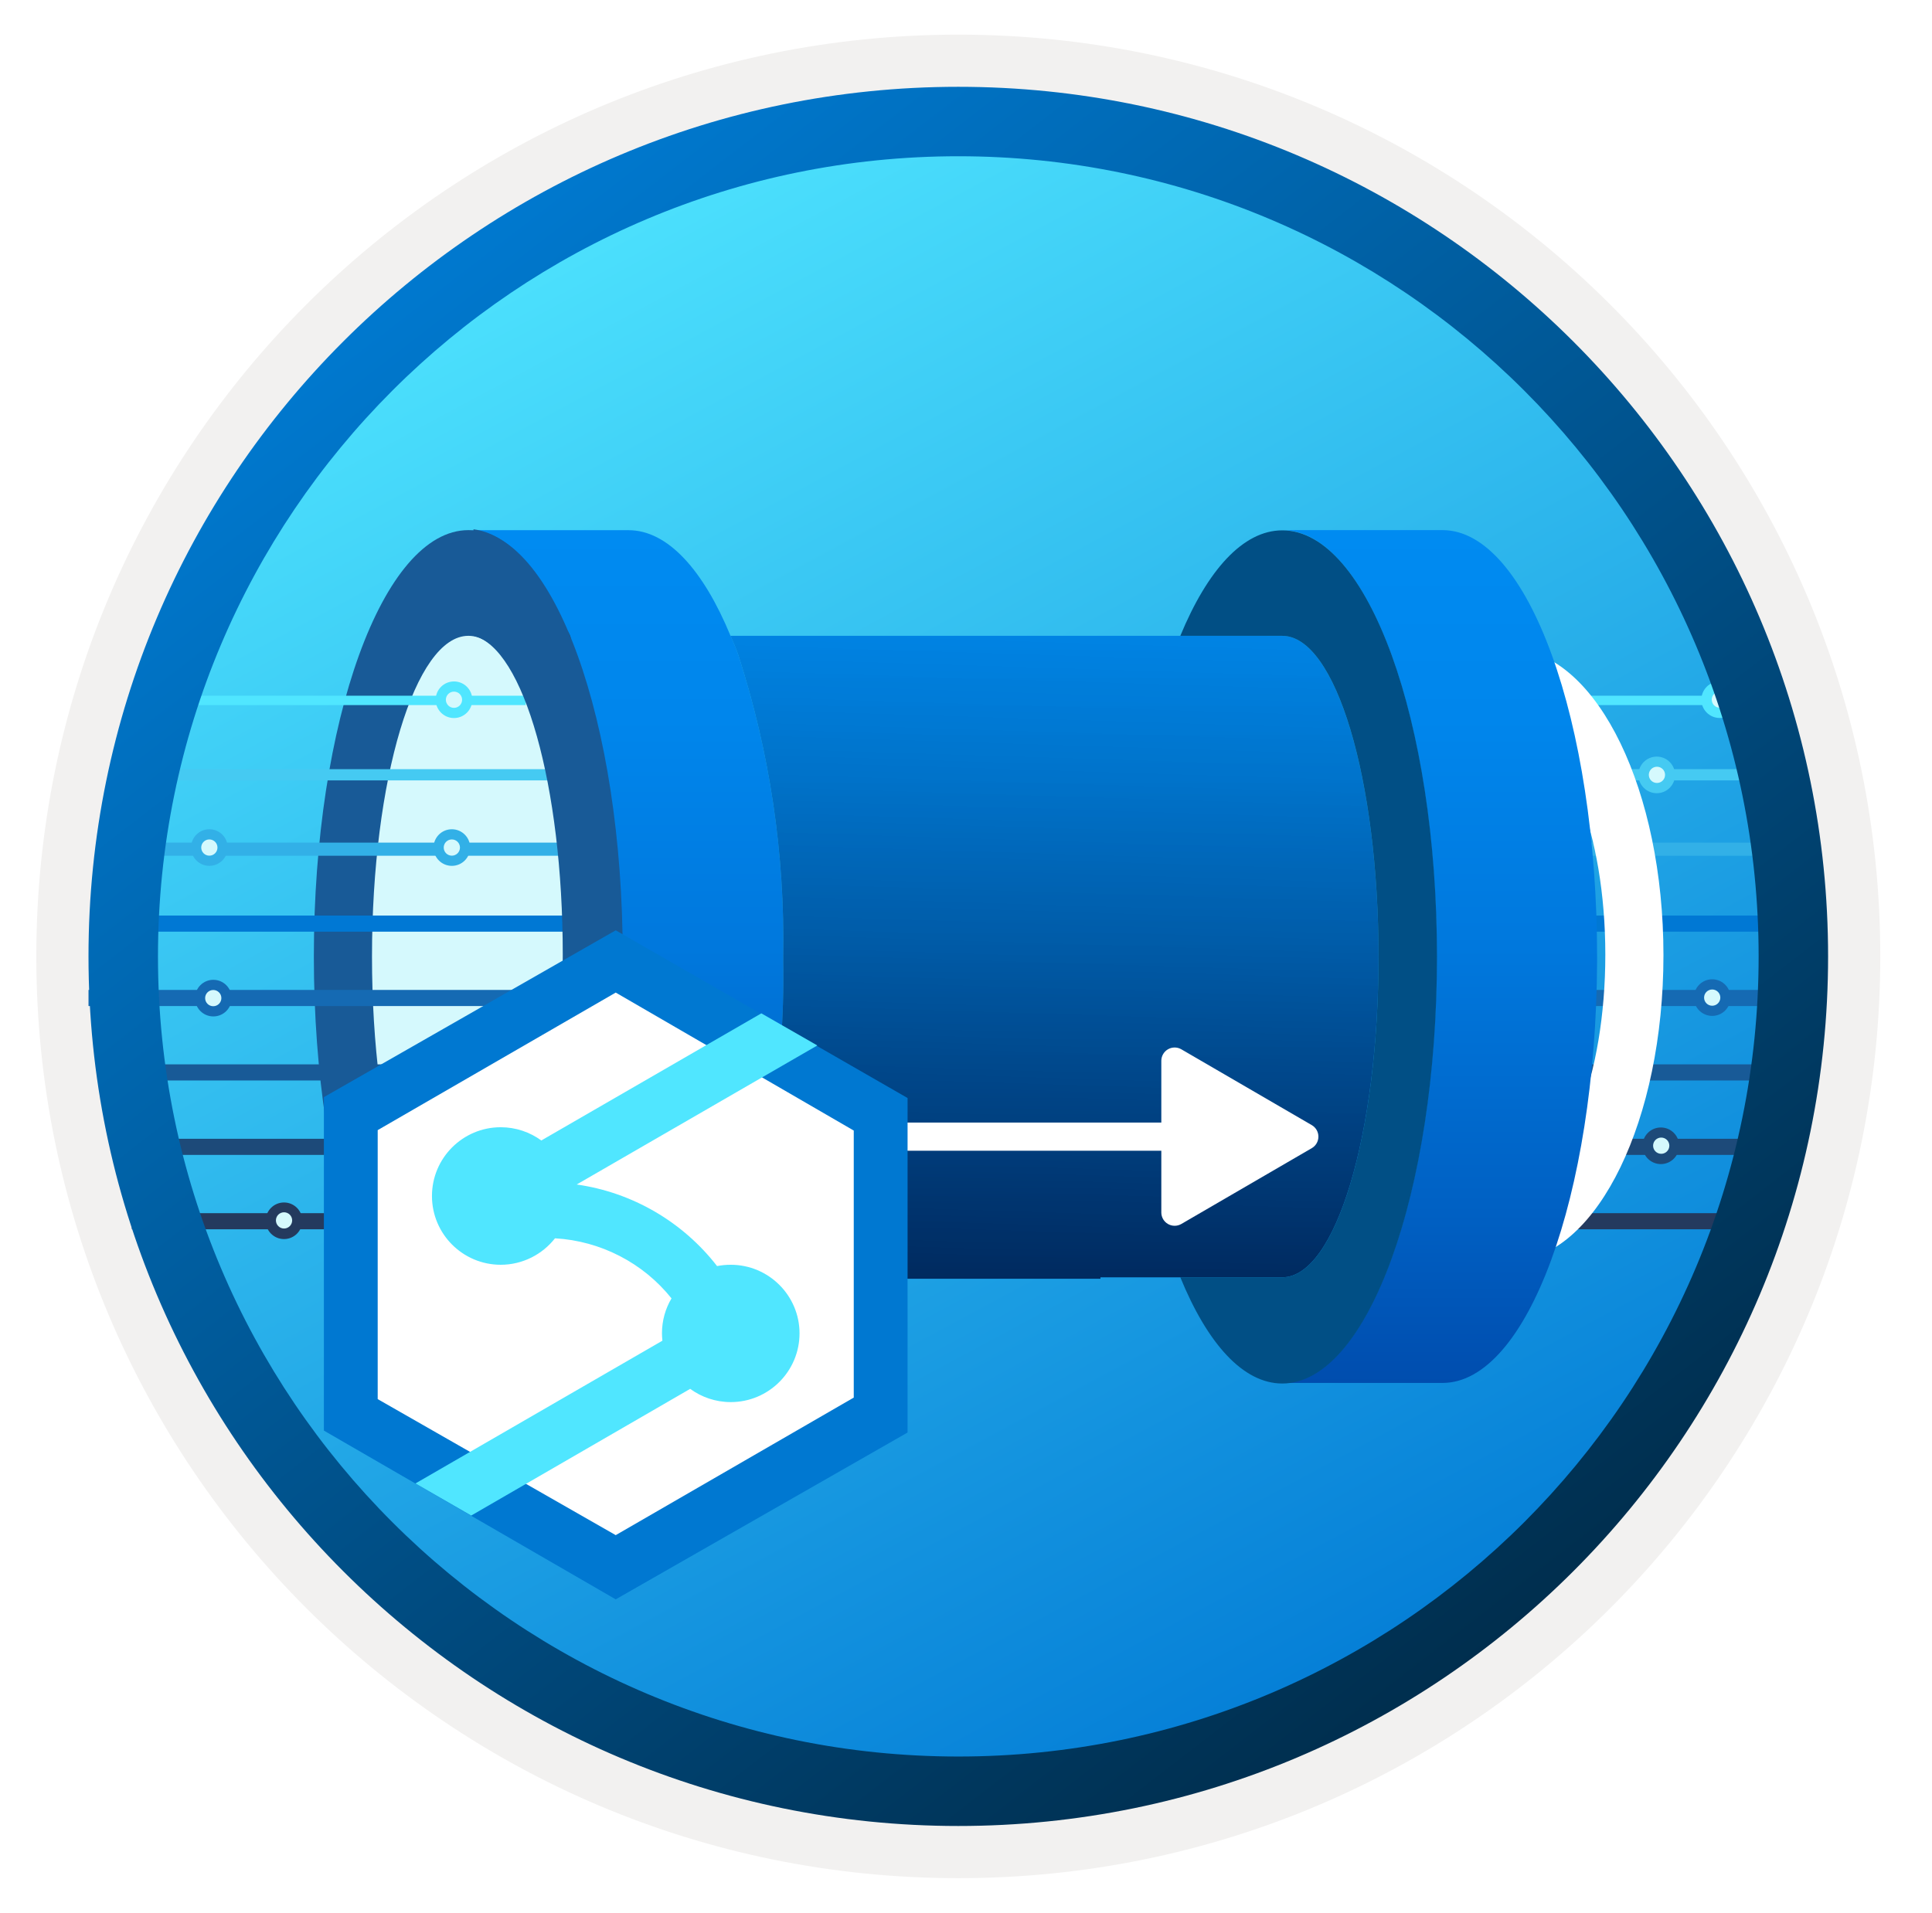 <svg width="103" height="102" viewBox="0 0 103 102" fill="none" xmlns="http://www.w3.org/2000/svg">
<path d="M51.089 97.351C25.493 97.351 4.738 76.606 4.738 51C4.738 25.393 25.493 4.649 51.089 4.649C76.686 4.649 97.44 25.403 97.44 51C97.44 76.596 76.686 97.351 51.089 97.351Z" fill="url(#paint0_linear_1855_22981)"/>
<path fill-rule="evenodd" clip-rule="evenodd" d="M96.54 51C96.54 76.102 76.191 96.45 51.09 96.45C25.988 96.45 5.639 76.102 5.639 51C5.639 25.899 25.988 5.55 51.09 5.55C76.191 5.55 96.54 25.899 96.54 51ZM51.09 1.847C78.241 1.847 100.243 23.849 100.243 51C100.243 78.152 78.231 100.154 51.09 100.154C23.938 100.154 1.936 78.142 1.936 51C1.936 23.849 23.938 1.847 51.09 1.847Z" fill="#F2F1F0"/>
<path d="M80.577 37.348H93.1" stroke="#50E6FF" stroke-width="0.5" stroke-linejoin="round"/>
<path d="M80.577 41.316H93.199" stroke="#45CAF2" stroke-width="0.6" stroke-linejoin="round"/>
<path d="M80.577 45.284H95.698" stroke="#32B0E7" stroke-width="0.7" stroke-linejoin="round"/>
<path d="M80.577 49.252H95.698" stroke="#0078D4" stroke-width="0.86" stroke-linejoin="round"/>
<path d="M80.577 53.219H95.698" stroke="#156AB3" stroke-width="0.86" stroke-linejoin="round"/>
<path d="M80.577 57.187H95.698" stroke="#185A97" stroke-width="0.86" stroke-linejoin="round"/>
<path d="M80.577 61.155H95.698" stroke="#1D4A79" stroke-width="0.86" stroke-linejoin="round"/>
<path d="M80.577 65.123H92.886" stroke="#243A5E" stroke-width="0.86" stroke-linejoin="round"/>
<g filter="url(#filter0_d_1855_22981)">
<path d="M84.683 50.935C84.683 42.172 81.194 35.005 76.825 34.617V38.696C79.495 39.149 81.584 44.442 81.584 50.906C81.584 57.37 79.495 62.699 76.825 63.116V67.231C81.194 66.872 84.683 59.704 84.683 50.935Z" fill="white"/>
</g>
<g filter="url(#filter1_d_1855_22981)">
<path d="M31.883 51.526C31.412 45.034 32.982 42.782 30.312 36.657L28.48 37.286C29.684 41.788 30.155 44.458 30.155 51.683C30.155 58.907 30.417 64.514 27.747 64.98L30.312 64.457C30.312 64.457 31.883 61.327 31.883 51.526Z" fill="white"/>
</g>
<circle cx="88.325" cy="41.322" r="0.976" fill="#45CAF2"/>
<circle cx="91.282" cy="53.197" r="0.976" fill="#156AB3"/>
<circle cx="88.544" cy="61.099" r="0.976" fill="#1D4A79"/>
<path d="M68.357 28.269H76.909C81.462 28.269 85.145 38.466 85.145 51.008V51.32C85.081 63.771 81.417 73.745 76.909 73.745H68.357C72.918 73.745 76.593 63.57 76.593 51.005C76.593 38.439 72.91 28.269 68.357 28.269ZM39.361 34.924C39.247 34.582 39.095 34.24 38.943 33.898C37.499 30.401 35.598 28.272 33.508 28.272H24.956C27.047 28.272 27.681 30.966 29.125 34.463C31.109 39.944 31.847 45.384 31.723 51.212C31.865 57.039 30.007 62.353 28.006 67.828C26.561 71.363 27.047 73.775 24.956 73.775H33.508C35.598 73.775 37.461 71.685 38.905 68.188C40.889 62.787 41.856 57.066 41.756 51.313V51.009C41.851 45.552 41.041 40.117 39.361 34.924Z" fill="url(#paint1_linear_1855_22981)"/>
<path d="M24.972 28.269C20.415 28.269 16.732 38.443 16.732 51.008C16.732 63.574 20.422 73.748 24.972 73.748C29.521 73.748 33.2 63.551 33.2 51.008C33.2 38.466 29.517 28.269 24.972 28.269Z" fill="#185A97"/>
<path d="M24.971 33.905C27.822 33.905 30.106 41.567 30.106 51.008C30.106 60.45 27.825 68.112 24.971 68.112C22.117 68.112 19.832 60.457 19.832 51.008C19.832 41.56 22.132 33.905 24.971 33.905Z" fill="#D5F9FD"/>
<path d="M73.492 51.008C73.492 60.472 71.212 68.112 68.361 68.112H58.669V68.188H38.905C40.89 62.787 41.856 57.065 41.756 51.312V51.008C41.85 45.554 41.041 40.121 39.361 34.931C39.247 34.589 39.095 34.247 38.943 33.905H68.361C71.212 33.905 73.492 41.575 73.492 51.008Z" fill="url(#paint2_linear_1855_22981)"/>
<path d="M73.492 51.008C73.492 60.472 71.212 68.112 68.361 68.112H58.669V68.188H38.905C40.89 62.787 41.856 57.065 41.756 51.312V51.008C41.85 45.554 41.041 40.121 39.361 34.931C39.247 34.589 39.095 34.247 38.943 33.905H68.361C71.212 33.905 73.492 41.575 73.492 51.008Z" fill="url(#paint3_linear_1855_22981)"/>
<path opacity="0.2" d="M25.417 28.331C25.528 28.341 25.638 28.356 25.748 28.377C25.638 28.356 25.528 28.341 25.417 28.331V28.331ZM26.225 28.56C26.326 28.603 26.43 28.636 26.53 28.689C26.43 28.636 26.326 28.603 26.225 28.56ZM26.968 28.972C27.077 29.047 27.187 29.116 27.294 29.203C27.187 29.116 27.077 29.047 26.968 28.972H26.968ZM27.686 29.563C27.803 29.676 27.92 29.788 28.034 29.915C27.92 29.788 27.803 29.676 27.686 29.563H27.686ZM28.378 30.329C28.503 30.486 28.626 30.647 28.747 30.82C28.626 30.647 28.503 30.486 28.378 30.329H28.378ZM29.043 31.266C29.173 31.471 29.301 31.686 29.427 31.91C29.301 31.686 29.173 31.471 29.043 31.266H29.043ZM29.677 32.371C29.81 32.628 29.939 32.898 30.066 33.177C29.939 32.898 29.81 32.628 29.677 32.371L29.677 32.371ZM30.276 33.641C30.314 33.729 30.355 33.807 30.392 33.898C30.411 33.95 30.422 34.004 30.441 34.056C30.385 33.919 30.333 33.773 30.276 33.641H30.276Z" fill="#003067"/>
<path d="M30.388 33.89C30.351 33.8 30.31 33.722 30.273 33.633C30.338 33.786 30.399 33.953 30.463 34.112C30.436 34.038 30.415 33.963 30.388 33.89Z" fill="#383838"/>
<path d="M68.361 73.776C72.922 73.776 76.609 63.59 76.609 51.009C76.609 38.467 72.922 28.273 68.361 28.281C66.271 28.281 64.37 30.409 62.926 33.906H68.361C71.212 33.906 73.492 41.545 73.492 51.009C73.492 60.473 71.212 68.113 68.361 68.113H62.926C64.371 71.647 66.271 73.776 68.361 73.776Z" fill="#014F85"/>
<path d="M64.422 60.612L46.858 60.612" stroke="white" stroke-width="1.5" stroke-miterlimit="10" stroke-linecap="round"/>
<path d="M62.968 55.947L69.944 60.003C70.049 60.066 70.136 60.156 70.196 60.262C70.256 60.369 70.288 60.489 70.288 60.612C70.288 60.734 70.256 60.855 70.196 60.961C70.136 61.068 70.049 61.157 69.944 61.22L62.968 65.276C62.861 65.335 62.74 65.366 62.617 65.365C62.495 65.364 62.374 65.332 62.268 65.27C62.162 65.209 62.074 65.121 62.011 65.016C61.949 64.91 61.915 64.79 61.913 64.668V56.556C61.915 56.433 61.949 56.313 62.011 56.208C62.074 56.102 62.162 56.014 62.268 55.953C62.374 55.892 62.495 55.859 62.617 55.858C62.74 55.857 62.861 55.888 62.968 55.947Z" fill="white"/>
<path d="M8.655 37.348L28.026 37.348" stroke="#50E6FF" stroke-width="0.5" stroke-linejoin="round"/>
<path d="M6.718 41.316L29.338 41.316" stroke="#45CAF2" stroke-width="0.6" stroke-linejoin="round"/>
<path d="M6.218 45.284L30.15 45.284" stroke="#32B0E7" stroke-width="0.7" stroke-linejoin="round"/>
<path d="M5.156 49.252L31.962 49.252" stroke="#0078D4" stroke-width="0.86" stroke-linejoin="round"/>
<path d="M4.718 53.219L31.962 53.219" stroke="#156AB3" stroke-width="0.86" stroke-linejoin="round"/>
<path d="M5.343 57.187L31.962 57.187" stroke="#185A97" stroke-width="0.86" stroke-linejoin="round"/>
<path d="M6.343 61.155L31.962 61.155" stroke="#1D4A79" stroke-width="0.86" stroke-linejoin="round"/>
<path d="M7.03 65.123L31.962 65.123" stroke="#243A5E" stroke-width="0.86" stroke-linejoin="round"/>
<path d="M33.101 50.94C33.101 38.742 29.612 28.765 25.243 28.225V33.903C27.912 34.533 30.002 41.902 30.002 50.9C30.002 59.898 27.912 67.316 25.243 67.896V73.624C29.612 73.124 33.101 63.147 33.101 50.94Z" fill="#185A97"/>
<circle cx="11.374" cy="53.225" r="0.976" fill="#156AB3"/>
<circle cx="15.141" cy="65.098" r="0.976" fill="#243A5E"/>
<circle cx="24.089" cy="45.196" r="0.976" fill="#32B0E7"/>
<circle cx="24.089" cy="45.196" r="0.433" fill="#D5F9FD"/>
<circle cx="11.162" cy="45.196" r="0.976" fill="#32B0E7"/>
<circle cx="11.161" cy="45.196" r="0.433" fill="#D5F9FD"/>
<circle cx="11.369" cy="53.224" r="0.433" fill="#D5F9FD"/>
<circle cx="15.143" cy="65.078" r="0.433" fill="#D5F9FD"/>
<circle cx="88.564" cy="61.094" r="0.433" fill="#D5F9FD"/>
<circle cx="91.282" cy="53.198" r="0.433" fill="#D5F9FD"/>
<path d="M88.769 41.319C88.769 41.559 88.576 41.752 88.336 41.752C88.097 41.752 87.903 41.559 87.903 41.319C87.903 41.08 88.097 40.886 88.336 40.886C88.576 40.886 88.769 41.08 88.769 41.319Z" fill="#D5F9FD"/>
<circle cx="91.681" cy="37.31" r="0.976" fill="#50E6FF"/>
<path d="M92.124 37.308C92.124 37.547 91.93 37.741 91.691 37.741C91.452 37.741 91.258 37.547 91.258 37.308C91.258 37.069 91.452 36.875 91.691 36.875C91.93 36.875 92.124 37.069 92.124 37.308Z" fill="#D5F9FD"/>
<circle cx="24.203" cy="37.314" r="0.976" fill="#50E6FF"/>
<circle cx="24.203" cy="37.314" r="0.433" fill="#D5F9FD"/>
<path fill-rule="evenodd" clip-rule="evenodd" d="M93.757 51C93.757 74.567 74.656 93.667 51.089 93.667C27.523 93.667 8.422 74.567 8.422 51C8.422 27.433 27.523 8.332 51.089 8.332C74.656 8.332 93.757 27.433 93.757 51ZM51.089 4.629C76.696 4.629 97.46 25.393 97.46 51C97.46 76.606 76.696 97.371 51.089 97.371C25.483 97.371 4.718 76.606 4.718 51C4.718 25.393 25.473 4.629 51.089 4.629Z" fill="url(#paint4_linear_1855_22981)"/>
<g filter="url(#filter2_ddd_1855_22981)">
<g clip-path="url(#clip0_1855_22981)">
<path d="M47.244 70.268V53.393L32.782 44.955L18.315 53.393V70.268L32.782 78.706L47.244 70.268Z" fill="white"/>
</g>
<path d="M32.826 43.609L17.267 52.505V66.954V67.903V70.286L32.826 79.286L48.385 70.39V52.552L32.826 43.609ZM45.516 68.527L32.826 75.862L20.136 68.608V56.728V54.298V54.264L32.826 46.929L45.516 54.287V68.527Z" fill="#0078D1"/>
<path d="M38.958 61.444C38.703 61.444 38.461 61.468 38.229 61.514C36.401 59.154 33.706 57.581 30.744 57.164L43.574 49.749L40.589 48.037L28.859 54.816C28.257 54.376 27.505 54.11 26.696 54.11C24.671 54.11 23.029 55.753 23.029 57.777C23.029 59.802 24.671 61.444 26.696 61.444C27.864 61.444 28.917 60.889 29.588 60.033C32.029 60.172 34.296 61.352 35.8 63.237C35.476 63.781 35.291 64.418 35.291 65.1C35.291 65.227 35.302 65.366 35.314 65.493L22.149 73.105L25.122 74.817L36.795 68.061C37.396 68.501 38.148 68.767 38.958 68.767C40.982 68.767 42.625 67.124 42.625 65.1C42.625 63.087 40.982 61.444 38.958 61.444Z" fill="#50E6FF"/>
</g>
<defs>
<filter id="filter0_d_1855_22981" x="76.825" y="30.617" width="15.858" height="40.614" filterUnits="userSpaceOnUse" color-interpolation-filters="sRGB">
<feFlood flood-opacity="0" result="BackgroundImageFix"/>
<feColorMatrix in="SourceAlpha" type="matrix" values="0 0 0 0 0 0 0 0 0 0 0 0 0 0 0 0 0 0 127 0" result="hardAlpha"/>
<feOffset dx="4"/>
<feGaussianBlur stdDeviation="2"/>
<feComposite in2="hardAlpha" operator="out"/>
<feColorMatrix type="matrix" values="0 0 0 0 1 0 0 0 0 1 0 0 0 0 1 0 0 0 0.25 0"/>
<feBlend mode="normal" in2="BackgroundImageFix" result="effect1_dropShadow_1855_22981"/>
<feBlend mode="normal" in="SourceGraphic" in2="effect1_dropShadow_1855_22981" result="shape"/>
</filter>
<filter id="filter1_d_1855_22981" x="23.747" y="36.657" width="12.175" height="36.323" filterUnits="userSpaceOnUse" color-interpolation-filters="sRGB">
<feFlood flood-opacity="0" result="BackgroundImageFix"/>
<feColorMatrix in="SourceAlpha" type="matrix" values="0 0 0 0 0 0 0 0 0 0 0 0 0 0 0 0 0 0 127 0" result="hardAlpha"/>
<feOffset dy="4"/>
<feGaussianBlur stdDeviation="2"/>
<feComposite in2="hardAlpha" operator="out"/>
<feColorMatrix type="matrix" values="0 0 0 0 1 0 0 0 0 1 0 0 0 0 1 0 0 0 0.5 0"/>
<feBlend mode="normal" in2="BackgroundImageFix" result="effect1_dropShadow_1855_22981"/>
<feBlend mode="normal" in="SourceGraphic" in2="effect1_dropShadow_1855_22981" result="shape"/>
</filter>
<filter id="filter2_ddd_1855_22981" x="16.267" y="43.609" width="33.118" height="39.676" filterUnits="userSpaceOnUse" color-interpolation-filters="sRGB">
<feFlood flood-opacity="0" result="BackgroundImageFix"/>
<feColorMatrix in="SourceAlpha" type="matrix" values="0 0 0 0 0 0 0 0 0 0 0 0 0 0 0 0 0 0 127 0" result="hardAlpha"/>
<feOffset dy="1"/>
<feGaussianBlur stdDeviation="0.5"/>
<feColorMatrix type="matrix" values="0 0 0 0 0 0 0 0 0 0 0 0 0 0 0 0 0 0 0.09 0"/>
<feBlend mode="normal" in2="BackgroundImageFix" result="effect1_dropShadow_1855_22981"/>
<feColorMatrix in="SourceAlpha" type="matrix" values="0 0 0 0 0 0 0 0 0 0 0 0 0 0 0 0 0 0 127 0" result="hardAlpha"/>
<feOffset dy="2"/>
<feGaussianBlur stdDeviation="0.5"/>
<feColorMatrix type="matrix" values="0 0 0 0 0 0 0 0 0 0 0 0 0 0 0 0 0 0 0.05 0"/>
<feBlend mode="normal" in2="effect1_dropShadow_1855_22981" result="effect2_dropShadow_1855_22981"/>
<feColorMatrix in="SourceAlpha" type="matrix" values="0 0 0 0 0 0 0 0 0 0 0 0 0 0 0 0 0 0 127 0" result="hardAlpha"/>
<feOffset dy="3"/>
<feGaussianBlur stdDeviation="0.5"/>
<feColorMatrix type="matrix" values="0 0 0 0 0 0 0 0 0 0 0 0 0 0 0 0 0 0 0.01 0"/>
<feBlend mode="normal" in2="effect2_dropShadow_1855_22981" result="effect3_dropShadow_1855_22981"/>
<feBlend mode="normal" in="SourceGraphic" in2="effect3_dropShadow_1855_22981" result="shape"/>
</filter>
<linearGradient id="paint0_linear_1855_22981" x1="25.375" y1="9.497" x2="100.281" y2="148.693" gradientUnits="userSpaceOnUse">
<stop offset="0" stop-color="#50E6FF"/>
<stop offset="0.623" stop-color="#0078D4"/>
</linearGradient>
<linearGradient id="paint1_linear_1855_22981" x1="55.051" y1="73.775" x2="55.051" y2="28.269" gradientUnits="userSpaceOnUse">
<stop stop-color="#004DAE"/>
<stop offset="0.21" stop-color="#0061C4"/>
<stop offset="0.51" stop-color="#0078DD"/>
<stop offset="0.78" stop-color="#0086EC"/>
<stop offset="1" stop-color="#008BF1"/>
</linearGradient>
<linearGradient id="paint2_linear_1855_22981" x1="56.199" y1="68.188" x2="56.199" y2="33.905" gradientUnits="userSpaceOnUse">
<stop stop-color="#004DAE"/>
<stop offset="0.21" stop-color="#0061C4"/>
<stop offset="0.51" stop-color="#0078DD"/>
<stop offset="0.78" stop-color="#0086EC"/>
<stop offset="1" stop-color="#008BF1"/>
</linearGradient>
<linearGradient id="paint3_linear_1855_22981" x1="24.583" y1="115.077" x2="27.313" y2="28.058" gradientUnits="userSpaceOnUse">
<stop/>
<stop offset="1" stop-opacity="0"/>
</linearGradient>
<linearGradient id="paint4_linear_1855_22981" x1="15.676" y1="11.223" x2="83.218" y2="98.621" gradientUnits="userSpaceOnUse">
<stop stop-color="#007ED8"/>
<stop offset="0.915" stop-color="#002D4C"/>
</linearGradient>
<clipPath id="clip0_1855_22981">
<rect width="28.929" height="33.75" fill="white" transform="translate(18.315 44.955)"/>
</clipPath>
</defs>
</svg>
